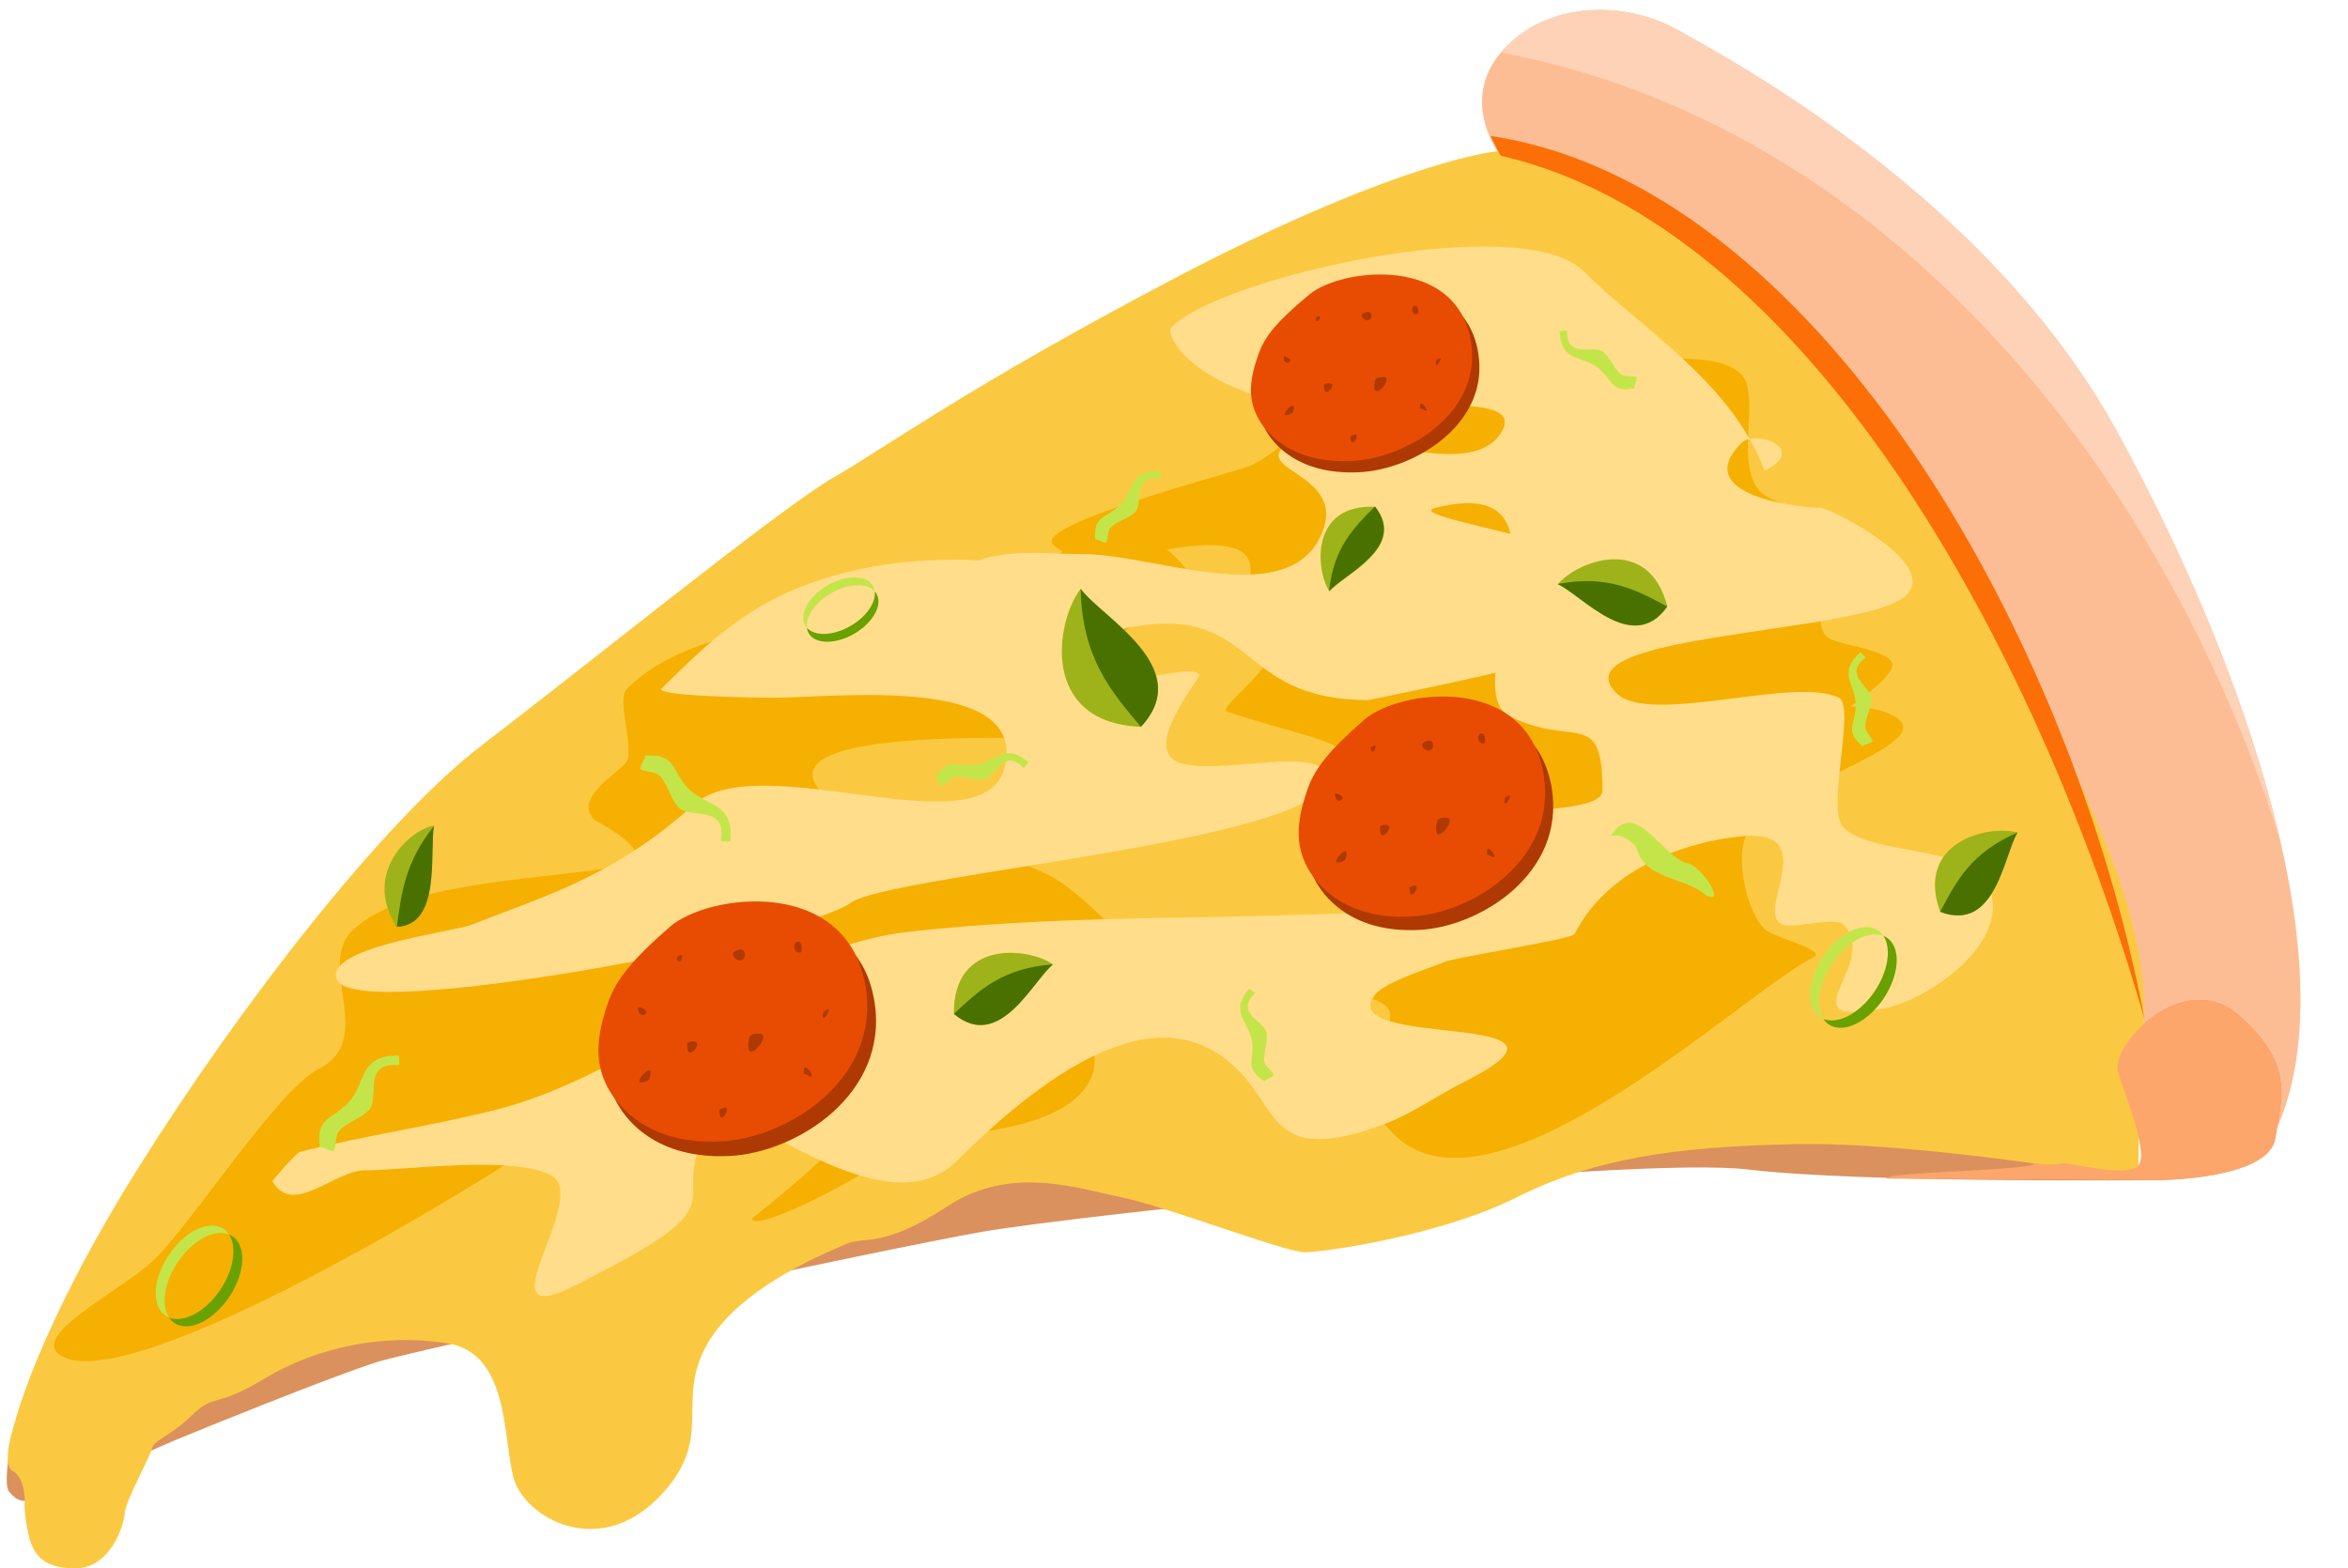 <?xml version="1.0" encoding="UTF-8"?><svg xmlns="http://www.w3.org/2000/svg" xmlns:xlink="http://www.w3.org/1999/xlink" height="240.3" preserveAspectRatio="xMidYMid meet" version="1.0" viewBox="67.6 130.4 359.7 240.3" width="359.7" zoomAndPan="magnify"><g><g><path d="m 297.468,306.236 c 0,0 -7.419,-9.451 1.775,-17.566 7.134,-6.297 18.104,-5.862 25.558,-1.603 7.454,4.26 47.211,25.203 67.09,61.41 19.878,36.207 35.497,82.354 24.493,106.847 -4.714,10.492 -16.556,-1.989 -20.423,-10.251 -5.161,-11.025 -1.939,-21.745 -4.78,-29.861 -4.97,-14.199 -31.593,-78.449 -93.713,-108.977 z" fill="#fdbd94" transform="translate(0 -151.98)"/></g><g><path d="m 69.905,500.249 c 0,0 -2.117,9.407 -0.895,10.745 1.222,1.338 1.746,1.746 4.597,0.989 2.851,-0.756 17.863,-7.681 20.656,-8.844 2.793,-1.164 24.38,-9.95 31.13,-12.045 6.75,-2.095 78.028,-17.398 92.691,-19.958 14.663,-2.56 99.848,-11.637 117.305,-9.543 17.456,2.095 62.609,1.629 62.609,1.629 0,0 17.107,0 18.154,-6.401 1.047,-6.401 2.909,-11.405 -5.586,-18.853 -8.495,-7.448 -19.784,4.655 -18.503,8.728 1.28,4.073 4.775,12.386 3.143,14.269 -1.632,1.883 -9.893,-0.304 -11.406,-0.304 -1.513,0 -34.33,-5.935 -45.851,-5.353 -11.521,0.582 -61.445,-2.677 -67.148,-0.698 -5.702,1.978 -49.226,8.379 -84.138,16.06 -34.912,7.681 -96.008,17.34 -106.831,26.184 -10.823,8.844 -9.928,3.394 -9.928,3.394 z" fill="#db915d" transform="translate(0 -151.98)"/></g><g><path d="m 71.411,512.297 c 0,0 0,-3.514 -1.883,-4.518 -1.883,-1.004 0.377,-7.53 0.377,-7.53 0,0 3.514,-14.433 18.951,-39.031 15.437,-24.598 37.4,-53.087 52.711,-64.759 15.311,-11.672 44.428,-35.266 53.087,-40.537 8.66,-4.944 21.084,-14.199 52.836,-30.873 30.522,-16.029 47.063,-19.578 50.703,-19.578 3.64,0 19.453,5.397 27.987,12.676 8.534,7.279 28.238,25.979 34.011,37.776 5.773,11.797 10.291,9.413 18.198,28.74 7.907,19.327 18.449,36.396 17.57,54.468 -0.879,18.072 -0.753,21.837 -0.753,21.837 l -1.632,1.883 c 0,0 -31.878,-5.522 -50.828,-5.146 -18.951,0.377 -30.999,2.259 -42.796,8.158 -11.797,5.899 -29.493,8.409 -32.505,8.409 -3.012,0 -21.21,-7.028 -27.987,-8.409 -6.777,-1.381 -17.068,-5.02 -26.732,1.381 -9.664,6.401 -12.927,4.644 -15.186,5.648 -2.259,1.004 -16.441,6.401 -21.586,15.437 -5.146,9.036 1.506,14.558 -7.656,23.72 -9.162,9.162 -20.206,2.887 -21.963,-3.012 -1.757,-5.899 -0.502,-19.327 -10.291,-20.833 -9.789,-1.506 -19.955,0.628 -27.861,5.397 -7.907,4.769 -7.53,2.134 -11.17,5.648 -3.64,3.514 -5.773,3.64 -6.15,5.146 -0.377,1.506 -4.016,7.907 -4.142,9.789 -0.126,1.883 -2.134,8.534 -7.656,8.534 -5.522,0 -6.652,-2.761 -7.279,-6.024 -0.628,-3.263 -0.377,-4.393 -0.377,-4.393 z" fill="#fbc941" transform="translate(0 -151.98)"/></g><g><path d="m 290.746,335.418 c -16.686,0.424 -22.662,14.348 -31.709,18.369 -1.942,0.863 -33.259,8.911 -30.121,12.049 0.429,0.429 0.931,0.764 1.484,1.031 -18.039,13.09 -52.283,6.594 -66.746,21.057 -1.691,1.691 1.089,8.867 0,11.045 -0.802,1.604 -8.429,5.625 -5.02,9.035 0.256,0.256 11.019,5.529 4.016,7.029 -10.138,2.172 -33.176,2.051 -41.164,10.039 -5.393,5.393 3.781,16.684 -5.02,21.084 -6.196,3.098 -19.027,23.043 -25.102,29.117 -4.856,4.856 -20.199,11.99 -14.057,15.061 13.27,6.635 86.897,-39.893 92.369,-47.189 4.531,-6.042 29.28,-21.925 37.15,-14.055 13.006,13.006 -24.386,39.872 -24.098,40.16 1.814,1.814 18.793,-7.75 20.08,-9.037 5.051,-5.051 22.822,-2.74 30.121,-10.039 7.251,-7.251 -6.084,-13.701 10.041,-19.076 1.119,-0.373 2.215,-0.496 3.297,-0.451 -7.191,-3.721 -11.856,-11.109 -18.377,-14.369 -10.522,-5.261 -26.271,-4.261 -34.078,-12.068 -12.183,-12.183 44.094,-7.885 44.729,-8.52 2.603,-2.603 -2.603,-13.016 0,-15.619 2.651,-2.651 9.176,-3.498 11.357,-5.68 2.507,-2.507 -2.47,-7 -3.549,-7.809 22.822,-3.949 7.665,10.79 10.648,12.779 0.783,0.522 4.553,0.291 4.971,0.709 3.236,3.236 -8.17,10.766 -6.391,11.359 19.732,6.577 22.01,2.603 22.01,24.139 0,1.909 27.95,-4.338 26.268,0.709 -2.784,8.351 -35.8,17.138 -50.383,16.309 2.145,0.791 4.311,1.523 6.566,1.523 39.782,0 6.914,7.918 21.084,22.088 15.144,15.144 53.498,-21.729 64.256,-27.107 2.137,-1.069 -5.349,-2.899 -7.027,-4.018 -3.031,-2.021 -5.23,-11.733 -3.012,-15.061 5.277,-7.915 30.597,-13.818 22.088,-18.072 -1.791,-0.896 -3.998,-1.163 -6.322,-1.307 2.608,-1.911 7.074,-5.22 6.322,-6.725 -1.108,-2.216 -8.669,-2.644 -10.041,-4.016 -2.821,-2.821 1.877,-13.315 0,-17.068 -0.941,-1.883 -8.13,-3.111 -10.039,-5.02 -4.22,-4.22 0.133,-14.928 -3.012,-18.072 -5.566,-5.566 -25.351,0.877 -33.133,-3.014 -3.912,-0.996 -7.369,-1.379 -10.459,-1.301 z" fill="#f6b002" transform="translate(0 -151.98)"/></g><g><path d="m 337.935,354.513 c -5.135,-13.684 -18.959,-21.799 -27.688,-30.528 -9.534,-9.534 -55.454,0.788 -63.185,8.519 -1.178,1.178 3.351,9.286 18.804,11.773 11.965,1.926 36.592,-2.929 31.602,4.556 -5.661,8.491 -27.601,-3.637 -33.367,2.13 -3.711,3.711 10.411,4.381 5.68,13.844 -5.508,11.015 -25.527,2.485 -36.207,2.485 -5.408,0 -12.372,-0.914 -17.039,1.42 -0.669,0.335 -2.878,0.71 -2.13,0.71 1.908,0 7.49,-0.107 5.68,-0.71 -3.172,-1.057 -12.993,-0.375 -15.619,0 -18.02,2.574 -25.742,9.413 -35.497,19.169 -1.193,1.193 14.563,1.42 17.039,1.42 9.599,0 39.072,-3.649 35.497,10.649 -3.254,13.015 -37.553,-3.403 -47.664,5.767 -12.363,11.213 -23.702,14.26 -33.98,18.371 -2.657,1.063 -23.101,3.495 -20.588,8.519 3.258,6.515 71.75,-6.724 78.561,-11.832 6.052,-4.539 77.78,-9.87 72.658,-20.116 -2.053,-4.106 -19.852,1.447 -23.428,-2.13 -3.276,-3.276 4.641,-12.398 4.26,-12.779 -1.518,-1.518 -7.211,1.009 -9.229,0 -0.719,-0.359 -3.729,-6.78 -2.13,-7.099 20.498,-4.1 16.368,11.004 37.272,11.004 0.177,0 51.469,-10.299 49.341,-13.844 -5.58,-9.3 -45.348,-14.044 -39.047,-15.619 23.868,-5.967 2.578,27.557 11.359,31.948 9.875,4.937 14.199,-1.469 14.199,11.359 0,4.417 -22.288,2.035 -25.203,5.68 -4.269,5.336 9.373,11.554 3.195,12.069 -31.356,2.613 -55.69,0.745 -84.129,3.905 -22.428,2.492 -41.558,21.837 -63.54,27.333 -9.648,2.412 -19.931,3.918 -29.818,6.39 -0.639,0.16 -4.299,4.443 -4.26,4.512 3.135,5.51 9.466,-1.672 14.199,-1.672 6.356,0 22.343,-2.317 28.398,0.71 6.539,3.269 -11.029,24.328 3.55,17.039 28.413,-14.207 12.795,-11.385 21.298,-25.558 2.735,-4.558 25.863,17.819 37.398,6.361 23.892,-23.731 36.268,-21.147 43.536,-13.461 5.842,6.178 5.083,14.156 22.008,7.809 4.2,-1.575 8.287,-4.498 12.069,-6.39 22.791,-11.395 -20.483,-4.746 -13.489,-13.489 1.497,-1.872 8.589,-4.111 10.649,-4.97 1.698,-0.707 19.479,-3.461 19.879,-4.26 4.261,-8.521 14.08,-13.563 24.848,-14.909 13.865,-1.733 2.303,11.89 7.099,13.489 1.795,0.598 7.931,-1.298 9.229,0 5.881,5.881 -9.581,15.973 6.39,12.779 6.585,-1.317 20.052,-10.303 15.619,-19.169 -2.866,-5.733 -17.694,-4.205 -22.008,-8.519 -2.733,-2.733 1.942,-18.552 -0.71,-19.878 -6.747,-3.374 -28.998,4.37 -34.077,-0.71 -9.354,-9.354 38.306,-8.897 44.468,-15.059 4.933,-4.933 -11.784,-13.339 -13.231,-13.339 -3.153,0 -20.146,-1.862 -12.069,-9.939 2.075,-2.075 10.39,0.84 3.55,4.26 z" fill="#ffdd8a" transform="translate(0 -151.98)"/></g><g><g><path d="m 162.038,438.439 c -1.651,4.926 -2.008,8.534 -0.251,12.299 1.472,3.154 6.258,9.337 17.57,8.785 10.291,-0.502 24.441,-9.488 22.214,-23.594 -2.698,-17.089 -24.096,-14.433 -29.995,-9.287 -5.899,5.146 -8.338,8.218 -9.538,11.797 z" fill="#af3902" transform="translate(0 -151.98)"/></g><g><path d="m 160.685,436.201 c -1.651,4.926 -2.008,8.534 -0.251,12.299 1.472,3.154 6.258,9.337 17.57,8.785 10.291,-0.502 24.441,-9.488 22.214,-23.594 -2.698,-17.089 -24.096,-14.433 -29.995,-9.287 -5.899,5.146 -8.338,8.218 -9.538,11.797 z" fill="#e84c03" transform="translate(0 -151.98)"/></g><g><path d="m 165.343,436.679 c -0.07,2.523 2.848,0.57 0,0 z" fill="#af3902" transform="translate(0 -151.98)"/></g><g><path d="m 180.602,428.004 c -1.657,0.351 0.041,2.154 0.836,1.359 0.639,-0.639 0.164,-1.859 -0.836,-1.359 z" fill="#af3902" transform="translate(0 -151.98)"/></g><g><path d="m 182.379,441.382 c 0.275,-0.658 0.908,-0.627 1.568,-0.627 2.171,0 -2.61,5.84 -1.568,0.627 z" fill="#af3902" transform="translate(0 -151.98)"/></g><g><path d="m 173.286,442.009 c 2.746,-0.572 -0.418,3.399 -0.418,0.732 0,-0.661 -0.086,-0.48 0.418,-0.732 z" fill="#af3902" transform="translate(0 -151.98)"/></g><g><path d="m 193.771,437.411 c -0.716,2.815 2.125,-1.594 0,0 z" fill="#af3902" transform="translate(0 -151.98)"/></g><g><path d="m 177.78,452.461 c 2.668,-1.699 0,3.329 0,0 z" fill="#af3902" transform="translate(0 -151.98)"/></g><g><path d="m 171.3,429.05 c 0.101,2.154 1.799,-1.349 0,0 z" fill="#af3902" transform="translate(0 -151.98)"/></g><g><path d="m 167.015,447.862 c 1.508,-4.149 -3.961,1.981 0,0 z" fill="#af3902" transform="translate(0 -151.98)"/></g><g><path d="m 191.158,447.026 c -0.532,-0.101 -0.418,-0.018 -0.418,-0.523 0,-1.927 2.465,2.058 0.418,0.523 z" fill="#af3902" transform="translate(0 -151.98)"/></g><g><path d="m 189.695,428.318 c -1.311,-1.187 0.732,-2.801 0.732,-0.418 0,0.556 -0.162,0.418 -0.732,0.418 z" fill="#af3902" transform="translate(0 -151.98)"/></g></g><g stroke-width="1.251"><g><path d="m 162.038,438.439 c -1.651,4.926 -2.008,8.534 -0.251,12.299 1.472,3.154 6.258,9.337 17.57,8.785 10.291,-0.502 24.441,-9.488 22.214,-23.594 -2.698,-17.089 -24.096,-14.433 -29.995,-9.287 -5.899,5.146 -8.338,8.218 -9.538,11.797 z" fill="#af3902" transform="matrix(.823 0 0 .777 128.158 -154.28)"/></g><g><path d="m 160.685,436.201 c -1.651,4.926 -2.008,8.534 -0.251,12.299 1.472,3.154 6.258,9.337 17.57,8.785 10.291,-0.502 24.441,-9.488 22.214,-23.594 -2.698,-17.089 -24.096,-14.433 -29.995,-9.287 -5.899,5.146 -8.338,8.218 -9.538,11.797 z" fill="#e84c03" transform="matrix(.823 0 0 .777 128.158 -154.28)"/></g><g><path d="m 165.343,436.679 c -0.07,2.523 2.848,0.57 0,0 z" fill="#af3902" transform="matrix(.823 0 0 .777 128.158 -154.28)"/></g><g><path d="m 180.602,428.004 c -1.657,0.351 0.041,2.154 0.836,1.359 0.639,-0.639 0.164,-1.859 -0.836,-1.359 z" fill="#af3902" transform="matrix(.823 0 0 .777 128.158 -154.28)"/></g><g><path d="m 182.379,441.382 c 0.275,-0.658 0.908,-0.627 1.568,-0.627 2.171,0 -2.61,5.84 -1.568,0.627 z" fill="#af3902" transform="matrix(.823 0 0 .777 128.158 -154.28)"/></g><g><path d="m 173.286,442.009 c 2.746,-0.572 -0.418,3.399 -0.418,0.732 0,-0.661 -0.086,-0.48 0.418,-0.732 z" fill="#af3902" transform="matrix(.823 0 0 .777 128.158 -154.28)"/></g><g><path d="m 193.771,437.411 c -0.716,2.815 2.125,-1.594 0,0 z" fill="#af3902" transform="matrix(.823 0 0 .777 128.158 -154.28)"/></g><g><path d="m 177.78,452.461 c 2.668,-1.699 0,3.329 0,0 z" fill="#af3902" transform="matrix(.823 0 0 .777 128.158 -154.28)"/></g><g><path d="m 171.3,429.05 c 0.101,2.154 1.799,-1.349 0,0 z" fill="#af3902" transform="matrix(.823 0 0 .777 128.158 -154.28)"/></g><g><path d="m 167.015,447.862 c 1.508,-4.149 -3.961,1.981 0,0 z" fill="#af3902" transform="matrix(.823 0 0 .777 128.158 -154.28)"/></g><g><path d="m 191.158,447.026 c -0.532,-0.101 -0.418,-0.018 -0.418,-0.523 0,-1.927 2.465,2.058 0.418,0.523 z" fill="#af3902" transform="matrix(.823 0 0 .777 128.158 -154.28)"/></g><g><path d="m 189.695,428.318 c -1.311,-1.187 0.732,-2.801 0.732,-0.418 0,0.556 -0.162,0.418 -0.732,0.418 z" fill="#af3902" transform="matrix(.823 0 0 .777 128.158 -154.28)"/></g></g><g><g><path d="m 213.73,437.749 c -0.138,-11.401 11.32,-10.246 15.186,-7.593 -3.084,2.484 -8.172,13.472 -15.186,7.593 z" fill="#9eb31a" transform="translate(0 -151.98)"/></g><g><path d="m 228.916,278.176 c -7.691,0.556 -11.284,3.93 -15.186,7.592 7.014,5.879 12.102,-5.108 15.186,-7.592 z" fill="#497100"/></g></g><g stroke-width=".736"><g><path d="m 213.73,437.749 c -0.138,-11.401 11.32,-10.246 15.186,-7.593 -3.084,2.484 -8.172,13.472 -15.186,7.593 z" fill="#9eb31a" transform="scale(1.359) rotate(-87.019 59.18 326.462)"/></g><g><path d="m 228.916,278.176 c -7.691,0.556 -11.284,3.93 -15.186,7.592 7.014,5.879 12.102,-5.108 15.186,-7.592 z" fill="#497100" transform="scale(1.359) rotate(-87.019 139.231 250.472)"/></g></g><g stroke-width=".991"><g><path d="m 213.73,437.749 c -0.138,-11.401 11.32,-10.246 15.186,-7.593 -3.084,2.484 -8.172,13.472 -15.186,7.593 z" fill="#9eb31a" transform="matrix(-.975 .261 .261 .975 417.164 -259.23)"/></g><g><path d="m 228.916,278.176 c -7.691,0.556 -11.284,3.93 -15.186,7.592 7.014,5.879 12.102,-5.108 15.186,-7.592 z" fill="#497100" transform="matrix(-.975 .261 .261 .975 456.801 -111.07)"/></g></g><g stroke-width="1.151"><g><path d="m 213.73,437.749 c -0.138,-11.401 11.32,-10.246 15.186,-7.593 -3.084,2.484 -8.172,13.472 -15.186,7.593 z" fill="#9eb31a" transform="matrix(-.028 .869 .869 .028 -96.13 10.066)"/></g><g><path d="m 228.916,278.176 c -7.691,0.556 -11.284,3.93 -15.186,7.592 7.014,5.879 12.102,-5.108 15.186,-7.592 z" fill="#497100" transform="matrix(-.028 .869 .869 .028 35.88 14.282)"/></g></g><g><g><path d="m 213.73,437.749 c -0.138,-11.401 11.32,-10.246 15.186,-7.593 -3.084,2.484 -8.172,13.472 -15.186,7.593 z" fill="#9eb31a" transform="rotate(-19.133 -208.008 -94.32)"/></g><g><path d="m 228.916,278.176 c -7.691,0.556 -11.284,3.93 -15.186,7.592 7.014,5.879 12.102,-5.108 15.186,-7.592 z" fill="#497100" transform="rotate(-19.133 242.867 -170.31)"/></g></g><g stroke-width="1.164"><g><path d="m 213.73,437.749 c -0.138,-11.401 11.32,-10.246 15.186,-7.593 -3.084,2.484 -8.172,13.472 -15.186,7.593 z" fill="#9eb31a" transform="matrix(.602 -.65 .453 .735 -198.64 89.559)"/></g><g><path d="m 228.916,278.176 c -7.691,0.556 -11.284,3.93 -15.186,7.592 7.014,5.879 12.102,-5.108 15.186,-7.592 z" fill="#497100" transform="matrix(.602 -.65 .453 .735 -129.724 201.313)"/></g></g><g><path d="m 118.742,458.767 c -0.883,0 -1.199,-0.538 -2.139,-0.576 -0.618,-4.581 1.689,-4.157 4.197,-6.665 3.082,-3.082 1.497,-7.406 7.9,-7.406 0.041,0.513 0.082,0.953 0.082,1.481 -5.828,-0.555 -2.906,5.127 -4.69,6.912 -1.321,1.321 -3.221,1.822 -4.444,3.045 -0.773,0.773 -0.461,2.321 -0.905,3.209 z" fill="#c4e54a" transform="translate(0 -151.98)"/></g><g><path d="m 165.674,400.248 c 0.069,-0.88 0.63,-1.154 0.74,-2.088 4.615,-0.261 4.014,2.006 6.32,4.701 2.834,3.312 7.267,2.067 6.771,8.451 -0.514,8e-4 -0.956,0.008 -1.483,-0.033 1.006,-5.767 -4.886,-3.295 -6.527,-5.213 -1.214,-1.42 -1.567,-3.353 -2.691,-4.666 -0.711,-0.831 -2.278,-0.64 -3.129,-1.151 z" fill="#c4e54a" transform="translate(0 -151.98)"/></g><g><path d="m 262.741,447.098 c -0.438,0.527 -0.917,0.449 -1.407,0.992 -3.044,-1.906 -1.645,-3.074 -1.897,-5.818 -0.31,-3.372 -3.681,-4.573 -0.5,-8.399 0.326,0.23 0.61,0.424 0.926,0.687 -3.227,3.206 1.62,4.283 1.799,6.236 0.133,1.445 -0.512,2.83 -0.389,4.167 0.078,0.846 1.158,1.428 1.468,2.135 z" fill="#c4e54a" transform="translate(0 -151.98)"/></g><g><path d="m 211.895,402.859 c -0.523,-0.443 -0.441,-0.921 -0.98,-1.415 1.932,-3.027 3.088,-1.618 5.834,-1.847 3.375,-0.281 4.605,-3.641 8.402,-0.428 -0.233,0.324 -0.429,0.606 -0.695,0.92 -3.178,-3.254 -4.297,1.583 -6.251,1.746 -1.446,0.121 -2.825,-0.536 -4.164,-0.424 -0.847,0.07 -1.438,1.145 -2.148,1.449 z" fill="#c4e54a" transform="translate(0 -151.98)"/></g><g><path d="m 314.365,410.504 c 3.664,-5.995 7.791,3.04 11.599,4.14 2.068,0.11 6.328,6.577 2.979,4.931 -3.325,-3.002 -9.232,-2.12 -10.713,-7.409 -0.906,-1.141 -2.358,-2.027 -3.865,-1.662 z" fill="#c4e54a" transform="translate(0 -151.98)"/></g><g><path d="m 354.476,395.967 c -0.509,0.459 -0.972,0.314 -1.534,0.781 -2.741,-2.321 -1.19,-3.277 -1.048,-6.029 0.174,-3.382 -2.991,-5.051 0.703,-8.384 0.29,0.275 0.543,0.507 0.818,0.812 -3.651,2.713 0.992,4.47 0.892,6.429 -0.074,1.45 -0.91,2.728 -0.979,4.069 -0.044,0.849 0.942,1.579 1.148,2.323 z" fill="#c4e54a" transform="translate(0 -151.98)"/></g><g><path d="m 237.023,365.557 c -0.685,-0.036 -0.909,-0.467 -1.636,-0.535 -0.292,-3.58 1.481,-3.156 3.529,-5 2.518,-2.265 1.465,-5.685 6.433,-5.423 0.011,0.399 0.025,0.742 0.003,1.153 -4.499,-0.67 -2.465,3.859 -3.923,5.171 -1.079,0.971 -2.574,1.282 -3.573,2.18 -0.632,0.568 -0.453,1.782 -0.834,2.453 z" fill="#c4e54a" transform="translate(0 -151.98)"/></g><g><path d="m 318.338,340.189 c 0.042,0.684 -0.361,0.956 -0.346,1.686 -3.524,0.695 -3.304,-1.114 -5.367,-2.941 -2.535,-2.245 -5.814,-0.812 -6.115,-5.778 0.396,-0.056 0.735,-0.109 1.145,-0.133 -0.156,4.546 4.113,2.012 5.582,3.312 1.087,0.962 1.565,2.413 2.57,3.303 0.636,0.563 1.822,0.248 2.532,0.551 z" fill="#c4e54a" transform="translate(0 -151.98)"/></g><g><path d="m 347.176,428.556 a 4.76,7.999 33.702 0 0 -0.989,9.523 4.76,7.999 33.702 0 0 0.762,0.446 4.76,7.999 33.702 0 1 1.583,-8.849 4.76,7.999 33.702 0 1 7.592,-3.884 4.76,7.999 33.702 0 0 -0.594,-0.674 4.76,7.999 33.702 0 0 -8.354,3.438 z" fill="#c4e54a" paint-order="fill markers stroke" transform="translate(0 -151.98)"/></g><g><path d="m 356.124,425.792 a 4.76,7.999 33.702 0 1 -1.583,8.849 4.76,7.999 33.702 0 1 -7.592,3.884 4.76,7.999 33.702 0 0 0.594,0.674 4.76,7.999 33.702 0 0 8.354,-3.438 4.76,7.999 33.702 0 0 0.989,-9.523 4.76,7.999 33.702 0 0 -0.762,-0.446 z" fill="#68a100" paint-order="fill markers stroke" transform="translate(0 -151.98)"/></g><g><path d="m 93.727,474.309 a 4.76,7.999 33.702 0 0 -0.989,9.523 4.76,7.999 33.702 0 0 0.762,0.446 4.76,7.999 33.702 0 1 1.583,-8.849 4.76,7.999 33.702 0 1 7.592,-3.884 4.76,7.999 33.702 0 0 -0.594,-0.674 4.76,7.999 33.702 0 0 -8.354,3.438 z" fill="#c4e54a" paint-order="fill markers stroke" transform="translate(0 -151.98)"/></g><g><path d="m 102.675,471.545 a 4.76,7.999 33.702 0 1 -1.583,8.849 4.76,7.999 33.702 0 1 -7.592,3.884 4.76,7.999 33.702 0 0 0.594,0.674 4.76,7.999 33.702 0 0 8.354,-3.438 4.76,7.999 33.702 0 0 0.989,-9.523 4.76,7.999 33.702 0 0 -0.762,-0.446 z" fill="#68a100" paint-order="fill markers stroke" transform="translate(0 -151.98)"/></g><g><path d="m 194.645,371.925 a 3.575,6.008 59.641 0 0 -3.797,6.107 3.575,6.008 59.641 0 0 0.368,0.552 3.575,6.008 59.641 0 1 3.976,-5.457 3.575,6.008 59.641 0 1 6.404,-0.129 3.575,6.008 59.641 0 0 -0.18,-0.65 3.575,6.008 59.641 0 0 -6.772,-0.423 z" fill="#c4e54a" paint-order="fill markers stroke" transform="translate(0 -151.98)"/></g><g><path d="m 201.597,372.998 a 3.575,6.008 59.641 0 1 -3.976,5.457 3.575,6.008 59.641 0 1 -6.404,0.129 3.575,6.008 59.641 0 0 0.18,0.65 3.575,6.008 59.641 0 0 6.772,0.423 3.575,6.008 59.641 0 0 3.797,-6.107 3.575,6.008 59.641 0 0 -0.368,-0.552 z" fill="#68a100" paint-order="fill markers stroke" transform="translate(0 -151.98)"/></g><g><path d="m 404.75,435.6 c -7.017,-0.167 -13.688,7.916 -12.688,11.098 1.28,4.073 4.774,12.387 3.143,14.27 -1.632,1.883 -9.891,-0.305 -11.404,-0.305 -0.306,0 -2.038,0.345 -4.476,-0.038 0.523,1.124 -23.43,1.332 -22.731,2.373 9.696,0.043 41.405,0.226 41.405,0.226 0,0 17.107,1.5e-4 18.154,-6.4 1.047,-6.401 2.909,-11.406 -5.586,-18.854 -1.858,-1.629 -3.852,-2.322 -5.816,-2.369 z" fill="#fca66b" paint-order="fill markers stroke" transform="translate(0 -151.98)"/></g><g><path d="M 396.15,438.642 C 379.342,380.056 343.706,316.79 297.468,306.236 l -1.534,-3.026 c 49.319,7.381 88.934,75.445 100.216,135.431 z" fill="#fc6f06" transform="translate(0 -151.98)"/></g><g stroke-width="1.091"><g><path d="m 162.038,438.439 c -1.651,4.926 -2.008,8.534 -0.251,12.299 1.472,3.154 6.258,9.337 17.57,8.785 10.291,-0.502 24.441,-9.488 22.214,-23.594 -2.698,-17.089 -24.096,-14.433 -29.995,-9.287 -5.899,5.146 -8.338,8.218 -9.538,11.797 z" fill="#af3902" transform="matrix(.917 0 0 .917 120.494 -148.479)"/></g><g><path d="m 160.685,436.201 c -1.651,4.926 -2.008,8.534 -0.251,12.299 1.472,3.154 6.258,9.337 17.57,8.785 10.291,-0.502 24.441,-9.488 22.214,-23.594 -2.698,-17.089 -24.096,-14.433 -29.995,-9.287 -5.899,5.146 -8.338,8.218 -9.538,11.797 z" fill="#e84c03" transform="matrix(.917 0 0 .917 120.494 -148.479)"/></g><g><path d="m 165.343,436.679 c -0.07,2.523 2.848,0.57 0,0 z" fill="#af3902" transform="matrix(.917 0 0 .917 120.494 -148.479)"/></g><g><path d="m 180.602,428.004 c -1.657,0.351 0.041,2.154 0.836,1.359 0.639,-0.639 0.164,-1.859 -0.836,-1.359 z" fill="#af3902" transform="matrix(.917 0 0 .917 120.494 -148.479)"/></g><g><path d="m 182.379,441.382 c 0.275,-0.658 0.908,-0.627 1.568,-0.627 2.171,0 -2.61,5.84 -1.568,0.627 z" fill="#af3902" transform="matrix(.917 0 0 .917 120.494 -148.479)"/></g><g><path d="m 173.286,442.009 c 2.746,-0.572 -0.418,3.399 -0.418,0.732 0,-0.661 -0.086,-0.48 0.418,-0.732 z" fill="#af3902" transform="matrix(.917 0 0 .917 120.494 -148.479)"/></g><g><path d="m 193.771,437.411 c -0.716,2.815 2.125,-1.594 0,0 z" fill="#af3902" transform="matrix(.917 0 0 .917 120.494 -148.479)"/></g><g><path d="m 177.78,452.461 c 2.668,-1.699 0,3.329 0,0 z" fill="#af3902" transform="matrix(.917 0 0 .917 120.494 -148.479)"/></g><g><path d="m 171.3,429.05 c 0.101,2.154 1.799,-1.349 0,0 z" fill="#af3902" transform="matrix(.917 0 0 .917 120.494 -148.479)"/></g><g><path d="m 167.015,447.862 c 1.508,-4.149 -3.961,1.981 0,0 z" fill="#af3902" transform="matrix(.917 0 0 .917 120.494 -148.479)"/></g><g><path d="m 191.158,447.026 c -0.532,-0.101 -0.418,-0.018 -0.418,-0.523 0,-1.927 2.465,2.058 0.418,0.523 z" fill="#af3902" transform="matrix(.917 0 0 .917 120.494 -148.479)"/></g><g><path d="m 189.695,428.318 c -1.311,-1.187 0.732,-2.801 0.732,-0.418 0,0.556 -0.162,0.418 -0.732,0.418 z" fill="#af3902" transform="matrix(.917 0 0 .917 120.494 -148.479)"/></g></g><g><path d="m 311.902,283.91 c -4.566,0.146 -9.093,1.611 -12.66,4.76 -0.654,0.578 -1.216,1.163 -1.711,1.75 58.83,11.135 101.259,63.327 119.361,120.684 -4.709,-20.441 -14.223,-42.992 -25.002,-62.625 -19.879,-36.207 -59.635,-57.15 -67.09,-61.41 -3.727,-2.13 -8.332,-3.304 -12.898,-3.158 z" fill="#fdd2b6" transform="translate(0 -151.98)"/></g></g></svg>